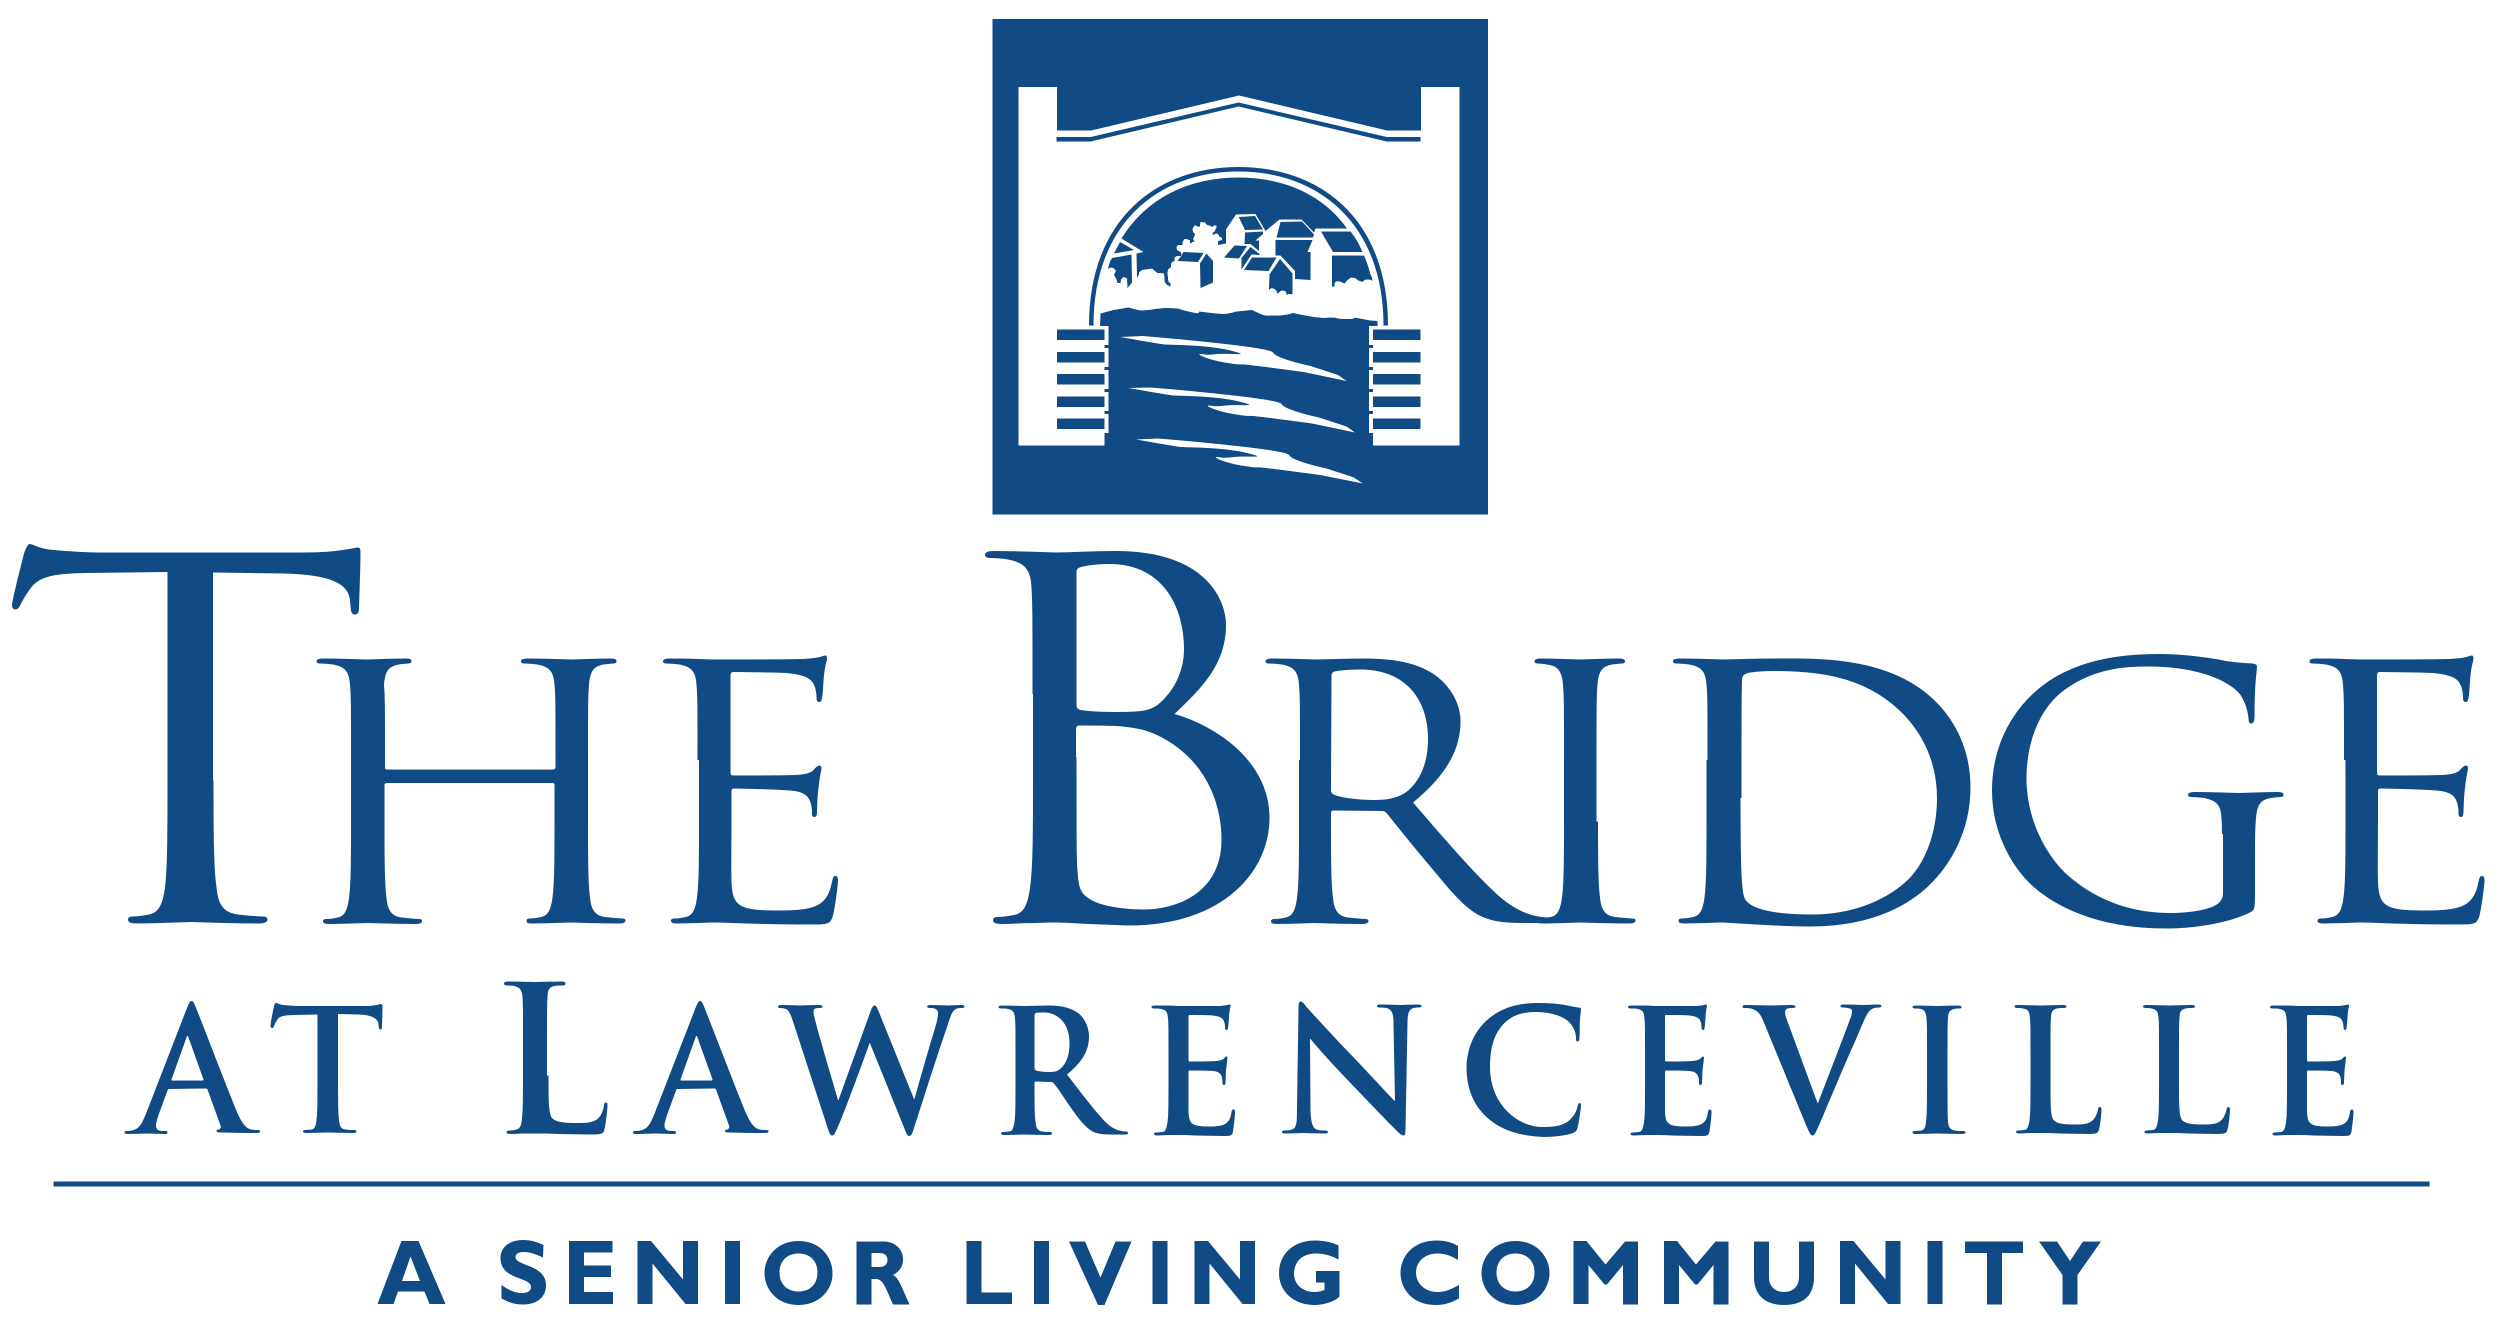 <?xml version="1.0" encoding="utf-8"?>
<!-- Generator: Adobe Illustrator 22.1.0, SVG Export Plug-In . SVG Version: 6.00 Build 0)  -->
<svg version="1.1" id="Layer_1" xmlns="http://www.w3.org/2000/svg" xmlns:xlink="http://www.w3.org/1999/xlink" x="0px" y="0px"
	 viewBox="0 0 500 266" style="enable-background:new 0 0 500 266;" xml:space="preserve">
<style type="text/css">
	.st0{display:none;}
	.st1{display:inline;stroke:#000000;}
	.st2{fill:#104B86;}
	.st3{fill:#00583D;}
</style>
<g id="Layer_1_1_">
</g>
<g id="Layer_4" class="st0">
	<rect class="st1" width="500" height="251"/>
</g>
<path class="st2" d="M33.8,217.8c-0.2,0-0.2,0.1-0.3,0.3l-1.8,4.9c-0.3,0.9-0.5,1.7-0.5,2.1c0,0.6,0.3,1.1,1.3,1.1H33
	c0.4,0,0.5,0.1,0.5,0.3c0,0.3-0.2,0.3-0.6,0.3c-1.1,0-2.5-0.1-3.5-0.1c-0.4,0-2.2,0.1-3.9,0.1c-0.4,0-0.6-0.1-0.6-0.3
	s0.1-0.3,0.4-0.3s0.8,0,1-0.1c1.5-0.2,2.1-1.4,2.8-3.1l8.3-21.4c0.4-1,0.6-1.4,0.9-1.4c0.3,0,0.5,0.3,0.8,1.1
	c0.8,1.9,6.1,15.8,8.2,20.9c1.3,3.1,2.2,3.5,2.9,3.7c0.5,0.1,1,0.1,1.4,0.1c0.3,0,0.4,0,0.4,0.3s-0.3,0.3-1.5,0.3s-3.6,0-6.2-0.1
	c-0.6,0-1,0-1-0.3c0-0.2,0.1-0.3,0.5-0.3c0.2-0.1,0.5-0.4,0.3-0.8l-2.6-7.2c-0.1-0.2-0.2-0.2-0.3-0.2L33.8,217.8L33.8,217.8z
	 M40.5,216.1c0.2,0,0.2-0.1,0.2-0.2l-3-8.4c0-0.1-0.1-0.3-0.2-0.3c-0.1,0-0.2,0.2-0.2,0.3l-3,8.4c0,0.1,0,0.2,0.1,0.2H40.5z"/>
<path class="st2" d="M63.5,202.9l-4.9,0.1c-1.9,0.1-2.7,0.2-3.2,1c-0.3,0.5-0.5,0.9-0.6,1.2s-0.2,0.4-0.4,0.4s-0.3-0.2-0.3-0.5
	c0-0.5,0.6-3.6,0.7-3.9c0.1-0.4,0.2-0.6,0.4-0.6c0.3,0,0.6,0.3,1.4,0.4c1,0.1,2.2,0.2,3.3,0.2H73c1.1,0,1.8-0.1,2.3-0.2
	c0.5-0.1,0.8-0.2,0.9-0.2c0.2,0,0.3,0.2,0.3,0.7c0,0.7-0.1,3.1-0.1,3.9c0,0.3-0.1,0.5-0.3,0.5c-0.3,0-0.3-0.2-0.4-0.7v-0.4
	c-0.1-0.9-1-1.8-3.9-1.9l-4.2-0.1v14c0,3.1,0,5.8,0.2,7.3c0.1,1,0.3,1.7,1.3,1.8c0.5,0.1,1.2,0.1,1.7,0.1c0.4,0,0.5,0.1,0.5,0.3
	s-0.3,0.3-0.6,0.3c-2.2,0-4.3-0.1-5.2-0.1c-0.8,0-2.8,0.1-4.2,0.1c-0.4,0-0.7-0.1-0.7-0.3s0.1-0.3,0.5-0.3c0.5,0,0.9-0.1,1.2-0.1
	c0.7-0.1,0.9-0.9,1-1.9c0.2-1.4,0.2-4.1,0.2-7.3C63.5,216.7,63.5,202.9,63.5,202.9z"/>
<path class="st2" d="M109.7,215.1c0,5.1,0,7.9,0.8,8.6c0.7,0.6,1.7,0.9,4.7,0.9c2.1,0,3.6,0,4.6-1.1c0.5-0.5,0.9-1.6,1-2.4
	c0-0.4,0.1-0.6,0.4-0.6s0.3,0.2,0.3,0.7c0,0.4-0.3,3.5-0.6,4.6c-0.2,0.9-0.4,1.1-2.5,1.1c-2.8,0-4.8-0.1-6.6-0.1
	c-1.8-0.1-3.2-0.1-4.8-0.1c-0.4,0-1.3,0-2.2,0c-0.9,0-1.9,0.1-2.7,0.1c-0.5,0-0.8-0.1-0.8-0.4c0-0.2,0.2-0.3,0.6-0.3
	c0.6,0,1.1-0.1,1.4-0.2c0.8-0.2,1-1,1.1-2.2c0.2-1.7,0.2-4.9,0.2-8.6V208c0-6.1,0-7.2-0.1-8.5c-0.1-1.4-0.4-2-1.7-2.3
	c-0.3-0.1-0.8-0.1-1.3-0.1c-0.4,0-0.7-0.1-0.7-0.4c0-0.3,0.3-0.4,0.9-0.4c1.8,0,4.3,0.1,5.3,0.1c0.9,0,3.8-0.1,5.3-0.1
	c0.5,0,0.8,0.1,0.8,0.4c0,0.3-0.2,0.4-0.7,0.4c-0.4,0-1.1,0-1.5,0.1c-1.1,0.2-1.4,0.9-1.4,2.3c-0.1,1.3-0.1,2.4-0.1,8.5v7.1H109.7z"
	/>
<path class="st2" d="M135.5,217.8c-0.2,0-0.2,0.1-0.3,0.3l-1.8,4.9c-0.3,0.9-0.5,1.7-0.5,2.1c0,0.6,0.3,1.1,1.3,1.1h0.5
	c0.4,0,0.5,0.1,0.5,0.3c0,0.3-0.2,0.3-0.6,0.3c-1.1,0-2.5-0.1-3.5-0.1c-0.4,0-2.2,0.1-3.9,0.1c-0.4,0-0.6-0.1-0.6-0.3
	s0.1-0.3,0.4-0.3s0.8,0,1-0.1c1.5-0.2,2.1-1.4,2.8-3.1l8.3-21.4c0.4-1,0.6-1.4,0.9-1.4c0.3,0,0.5,0.3,0.8,1.1
	c0.8,1.9,6.1,15.8,8.2,20.9c1.3,3.1,2.2,3.5,2.9,3.7c0.5,0.1,1,0.1,1.4,0.1c0.3,0,0.4,0,0.4,0.3s-0.3,0.3-1.5,0.3s-3.6,0-6.2-0.1
	c-0.6,0-1,0-1-0.3c0-0.2,0.1-0.3,0.5-0.3c0.2-0.1,0.5-0.4,0.3-0.8l-2.6-7.2c-0.1-0.2-0.2-0.2-0.3-0.2L135.5,217.8L135.5,217.8z
	 M142.3,216.1c0.2,0,0.2-0.1,0.2-0.2l-3-8.4c0-0.1-0.1-0.3-0.2-0.3c-0.1,0-0.2,0.2-0.2,0.3l-3,8.4c0,0.1,0,0.2,0.1,0.2H142.3z"/>
<path class="st2" d="M158.6,204.3c-0.4-1.3-0.8-2.1-1.2-2.4c-0.4-0.2-1-0.3-1.3-0.3s-0.5,0-0.5-0.3c0-0.2,0.3-0.3,0.7-0.3
	c1.7,0,3.5,0.1,3.8,0.1s1.7-0.1,3.7-0.1c0.5,0,0.7,0.1,0.7,0.3c0,0.3-0.3,0.3-0.6,0.3s-0.6,0-0.8,0.1c-0.3,0.1-0.4,0.4-0.4,0.7
	c0,0.4,0.3,1.6,0.7,3.1c0.6,2.2,3.6,12.6,4.2,14.5h0.1l6.4-17.7c0.3-1,0.6-1.2,0.8-1.2c0.4,0,0.5,0.5,1,1.6l6.9,17.1h0.1
	c0.6-2.3,3.2-11.3,4.4-15.2c0.2-0.8,0.3-1.5,0.3-2s-0.3-1-1.6-1c-0.3,0-0.6-0.1-0.6-0.3s0.3-0.3,0.8-0.3c1.7,0,3.1,0.1,3.4,0.1
	c0.2,0,1.6-0.1,2.7-0.1c0.4,0,0.6,0.1,0.6,0.3s-0.2,0.3-0.5,0.3s-0.8,0-1.2,0.2c-0.8,0.3-1.2,1.7-1.8,3.6c-1.5,4.3-5,15.1-6.6,20.2
	c-0.4,1.2-0.5,1.6-1,1.6c-0.3,0-0.5-0.4-1-1.7l-6.9-17.1h0.1c-0.6,1.7-5,13.8-6.4,16.9c-0.6,1.4-0.8,1.8-1.2,1.8
	c-0.3,0-0.5-0.4-0.8-1.3L158.6,204.3z"/>
<path class="st2" d="M203.1,210.9c0-5.2,0-6.1-0.1-7.2c-0.1-1.2-0.3-1.7-1.4-1.9c-0.3-0.1-0.8-0.1-1.3-0.1c-0.4,0-0.6-0.1-0.6-0.3
	s0.2-0.3,0.7-0.3c1.7,0,3.8,0.1,4.5,0.1c1.1,0,3.6-0.1,4.6-0.1c2.1,0,4.3,0.2,6.1,1.5c0.9,0.6,2.2,2.4,2.2,4.7c0,2.5-1,4.8-4.4,7.6
	c2.9,3.8,5.2,6.8,7.2,9c1.8,2,3.2,2.2,3.7,2.3c0.4,0.1,0.7,0.1,0.9,0.1c0.3,0,0.4,0.1,0.4,0.3c0,0.3-0.2,0.3-0.6,0.3h-3
	c-1.8,0-2.7-0.2-3.5-0.6c-1.4-0.8-2.7-2.4-4.5-5c-1.3-1.9-2.8-4.2-3.3-4.7c-0.2-0.2-0.4-0.2-0.6-0.2l-2.9-0.1
	c-0.2,0-0.3,0.1-0.3,0.3v0.5c0,3.2,0,5.9,0.2,7.3c0.1,1,0.3,1.7,1.3,1.9c0.5,0.1,1.2,0.1,1.6,0.1c0.3,0,0.4,0.1,0.4,0.3
	s-0.2,0.3-0.7,0.3c-1.9,0-4.4-0.1-4.8-0.1c-0.6,0-2.7,0.1-4,0.1c-0.4,0-0.7-0.1-0.7-0.3s0.1-0.3,0.5-0.3c0.5,0,0.9-0.1,1.2-0.1
	c0.7-0.1,0.8-0.9,1-1.9c0.2-1.4,0.2-4.1,0.2-7.3L203.1,210.9L203.1,210.9z M206.9,213.5c0,0.4,0.1,0.5,0.3,0.6
	c0.7,0.2,1.7,0.3,2.5,0.3c1.3,0,1.7-0.1,2.3-0.6c1-0.8,1.9-2.3,1.9-5.1c0-4.8-3.1-6.2-5-6.2c-0.8,0-1.4,0-1.7,0.1
	c-0.2,0.1-0.3,0.2-0.3,0.5V213.5z"/>
<path class="st2" d="M233.7,210.9c0-5.2,0-6.1-0.1-7.2c-0.1-1.2-0.3-1.7-1.4-1.9c-0.3-0.1-0.8-0.1-1.3-0.1c-0.4,0-0.6-0.1-0.6-0.3
	s0.2-0.3,0.7-0.3c0.9,0,1.8,0,2.7,0s1.6,0.1,2.1,0.1c1.1,0,7.6,0,8.2,0c0.6-0.1,1.2-0.1,1.4-0.2c0.2,0,0.4-0.1,0.5-0.1
	c0.2,0,0.2,0.1,0.2,0.3s-0.2,0.6-0.3,2.2c0,0.3-0.1,1.8-0.2,2.2c0,0.2-0.1,0.4-0.3,0.4s-0.3-0.2-0.3-0.5c0-0.2,0-0.8-0.2-1.2
	c-0.2-0.6-0.6-1-2.2-1.2c-0.6-0.1-4-0.1-4.7-0.1c-0.2,0-0.2,0.1-0.2,0.3v8.6c0,0.2,0,0.4,0.2,0.4c0.7,0,4.5,0,5.3-0.1
	s1.3-0.2,1.6-0.5c0.2-0.3,0.4-0.4,0.5-0.4s0.2,0.1,0.2,0.3s-0.1,0.7-0.3,2.5c0,0.7-0.1,2-0.1,2.3s0,0.6-0.3,0.6
	c-0.2,0-0.3-0.1-0.3-0.3c0-0.3,0-0.8-0.1-1.2c-0.2-0.7-0.6-1.2-1.8-1.3c-0.6-0.1-3.9-0.1-4.7-0.1c-0.2,0-0.2,0.1-0.2,0.3v2.7
	c0,1.2,0,4.3,0,5.3c0.1,2.3,0.6,2.9,4,2.9c0.9,0,2.2,0,3.1-0.4c0.9-0.4,1.3-1.1,1.5-2.5c0.1-0.4,0.1-0.5,0.4-0.5
	c0.3,0,0.3,0.3,0.3,0.6c0,0.8-0.3,3.1-0.4,3.8c-0.2,0.9-0.5,0.9-1.8,0.9c-2.5,0-4.3-0.1-5.7-0.1c-1.4-0.1-2.4-0.1-3.4-0.1
	c-0.4,0-1.1,0-1.9,0c-0.8,0-1.6,0.1-2.3,0.1c-0.4,0-0.7-0.1-0.7-0.3s0.1-0.3,0.5-0.3c0.5,0,0.9-0.1,1.2-0.1c0.7-0.1,0.8-0.9,1-1.9
	c0.2-1.4,0.2-4.1,0.2-7.3L233.7,210.9L233.7,210.9z"/>
<path class="st2" d="M262.1,222.1c0.1,2.7,0.5,3.5,1.2,3.8c0.6,0.2,1.2,0.2,1.7,0.2c0.4,0,0.6,0.1,0.6,0.3c0,0.3-0.3,0.3-0.8,0.3
	c-2.1,0-3.5-0.1-4.1-0.1c-0.3,0-1.8,0.1-3.6,0.1c-0.4,0-0.7,0-0.7-0.3c0-0.2,0.2-0.3,0.5-0.3c0.4,0,1,0,1.5-0.2c0.9-0.3,1-1.3,1-4.2
	l0.3-20.2c0-0.7,0.1-1.2,0.4-1.2c0.4,0,0.7,0.4,1.2,1.1c0.4,0.4,5.4,6,10.2,10.9c2.2,2.3,6.7,7.2,7.3,7.8h0.2l-0.3-15.3
	c0-2.1-0.3-2.7-1.1-3.1c-0.5-0.2-1.3-0.2-1.7-0.2c-0.4,0-0.5-0.1-0.5-0.3c0-0.3,0.4-0.3,0.9-0.3c1.7,0,3.3,0.1,4,0.1
	c0.4,0,1.6-0.1,3.2-0.1c0.4,0,0.8,0,0.8,0.3c0,0.2-0.2,0.3-0.6,0.3c-0.3,0-0.6,0-1,0.1c-0.9,0.3-1.2,1-1.2,2.9l-0.4,21.5
	c0,0.7-0.1,1.1-0.4,1.1c-0.4,0-0.8-0.4-1.1-0.7c-2.1-2-6.3-6.5-9.7-10c-3.6-3.7-7.3-7.9-7.8-8.6H262L262.1,222.1z"/>
<path class="st2" d="M297.4,223.5c-3.2-2.9-4.1-6.7-4.1-10c0-2.3,0.7-6.3,3.9-9.3c2.4-2.2,5.5-3.6,10.4-3.6c2,0,3.3,0.1,4.8,0.3
	c1.3,0.2,2.3,0.5,3.3,0.6c0.4,0,0.5,0.2,0.5,0.4c0,0.3-0.1,0.7-0.2,1.9c-0.1,1.1,0,3-0.1,3.7c0,0.5-0.1,0.8-0.4,0.8
	s-0.3-0.3-0.3-0.7c0-1.1-0.5-2.2-1.3-3.1c-1.1-1.2-3.7-2.1-6.7-2.1c-2.9,0-4.7,0.7-6.2,2.1c-2.4,2.3-3,5.5-3,8.8
	c0,8.1,6,12.1,10.4,12.1c2.9,0,4.7-0.3,6-1.9c0.6-0.6,1-1.6,1.1-2.2c0.1-0.5,0.2-0.7,0.4-0.7c0.2,0,0.3,0.2,0.3,0.5
	c0,0.4-0.4,3.4-0.7,4.5c-0.2,0.6-0.3,0.7-0.9,1c-1.3,0.5-3.8,0.8-5.9,0.8C304.2,227.2,300.4,226.2,297.4,223.5z"/>
<path class="st2" d="M329,210.9c0-5.2,0-6.1-0.1-7.2c-0.1-1.2-0.3-1.7-1.4-1.9c-0.3-0.1-0.8-0.1-1.3-0.1c-0.4,0-0.6-0.1-0.6-0.3
	s0.2-0.3,0.7-0.3c0.9,0,1.8,0,2.7,0c0.9,0,1.6,0.1,2.1,0.1c1.1,0,7.6,0,8.2,0c0.6-0.1,1.2-0.1,1.4-0.2c0.2,0,0.4-0.1,0.5-0.1
	c0.2,0,0.2,0.1,0.2,0.3s-0.2,0.6-0.3,2.2c0,0.3-0.1,1.8-0.2,2.2c0,0.2-0.1,0.4-0.3,0.4c-0.2,0-0.3-0.2-0.3-0.5c0-0.2,0-0.8-0.2-1.2
	c-0.2-0.6-0.6-1-2.2-1.2c-0.6-0.1-4-0.1-4.7-0.1c-0.2,0-0.2,0.1-0.2,0.3v8.6c0,0.2,0,0.4,0.2,0.4c0.7,0,4.5,0,5.3-0.1
	s1.3-0.2,1.6-0.5c0.2-0.3,0.4-0.4,0.5-0.4s0.2,0.1,0.2,0.3s-0.1,0.7-0.3,2.5c0,0.7-0.1,2-0.1,2.3s0,0.6-0.3,0.6
	c-0.2,0-0.3-0.1-0.3-0.3c0-0.3,0-0.8-0.1-1.2c-0.2-0.7-0.6-1.2-1.8-1.3c-0.6-0.1-3.9-0.1-4.7-0.1c-0.2,0-0.2,0.1-0.2,0.3v2.7
	c0,1.2,0,4.3,0,5.3c0.1,2.3,0.6,2.9,4,2.9c0.9,0,2.2,0,3.1-0.4s1.3-1.1,1.5-2.5c0.1-0.4,0.1-0.5,0.4-0.5s0.3,0.3,0.3,0.6
	c0,0.8-0.3,3.1-0.4,3.8c-0.2,0.9-0.5,0.9-1.8,0.9c-2.5,0-4.3-0.1-5.7-0.1C333,227,332,227,331,227c-0.4,0-1.1,0-1.9,0
	s-1.6,0.1-2.3,0.1c-0.4,0-0.7-0.1-0.7-0.3s0.1-0.3,0.5-0.3c0.5,0,0.9-0.1,1.2-0.1c0.7-0.1,0.8-0.9,1-1.9c0.2-1.4,0.2-4.1,0.2-7.3
	L329,210.9L329,210.9z"/>
<path class="st2" d="M352.7,204.3c-0.8-1.9-1.3-2.2-2.5-2.6c-0.5-0.1-1-0.1-1.3-0.1s-0.4-0.1-0.4-0.3c0-0.3,0.4-0.3,0.9-0.3
	c1.7,0,3.6,0.1,4.8,0.1c0.8,0,2.4-0.1,4.1-0.1c0.4,0,0.8,0.1,0.8,0.3s-0.2,0.3-0.5,0.3c-0.5,0-1,0-1.3,0.2c-0.2,0.2-0.3,0.4-0.3,0.7
	c0,0.4,0.3,1.4,0.8,2.6l5.7,15.5h0.1c1.4-3.7,5.7-14.7,6.5-17c0.2-0.4,0.3-1,0.3-1.3s-0.1-0.5-0.4-0.6c-0.4-0.1-0.9-0.2-1.3-0.2
	c-0.3,0-0.6,0-0.6-0.3s0.3-0.3,0.9-0.3c1.6,0,3,0.1,3.5,0.1c0.6,0,2.1-0.1,3.1-0.1c0.4,0,0.7,0.1,0.7,0.3s-0.2,0.3-0.5,0.3
	s-1,0-1.6,0.4c-0.4,0.3-0.9,0.9-1.8,3.1c-1.3,3.2-2.2,5-4,9.2c-2.1,5-3.7,8.7-4.4,10.4c-0.9,2-1.1,2.5-1.5,2.5s-0.6-0.5-1.3-2.1
	L352.7,204.3z"/>
<path class="st2" d="M385.4,210.9c0-5.2,0-6.1-0.1-7.2c-0.1-1.2-0.4-1.7-1.1-1.9c-0.4-0.1-0.8-0.1-1.2-0.1c-0.3,0-0.5-0.1-0.5-0.3
	s0.3-0.3,0.8-0.3c1.3,0,3.3,0.1,4.3,0.1c0.8,0,2.8-0.1,4-0.1c0.4,0,0.7,0.1,0.7,0.3c0,0.3-0.2,0.3-0.5,0.3s-0.6,0-1,0.1
	c-0.9,0.2-1.2,0.7-1.2,1.9c-0.1,1.1-0.1,2-0.1,7.2v6c0,3.3,0,6,0.1,7.5c0.1,0.9,0.3,1.5,1.3,1.7c0.5,0.1,1.2,0.1,1.7,0.1
	c0.4,0,0.5,0.1,0.5,0.3s-0.3,0.3-0.6,0.3c-2.2,0-4.3-0.1-5.1-0.1c-0.8,0-2.8,0.1-4.2,0.1c-0.4,0-0.7-0.1-0.7-0.3s0.1-0.3,0.5-0.3
	c0.5,0,0.9-0.1,1.2-0.1c0.7-0.1,0.9-0.7,1-1.7c0.2-1.4,0.2-4.1,0.2-7.4L385.4,210.9L385.4,210.9z"/>
<path class="st2" d="M410.1,216.8c0,4.4,0,6.7,0.7,7.3c0.6,0.5,1.4,0.8,4,0.8c1.7,0,3,0,3.9-1c0.4-0.4,0.8-1.4,0.9-2
	c0-0.3,0.1-0.5,0.4-0.5c0.2,0,0.3,0.2,0.3,0.6c0,0.4-0.2,2.9-0.5,3.9c-0.2,0.7-0.4,0.9-2.1,0.9c-2.4,0-4.1-0.1-5.6-0.1
	c-1.5-0.1-2.7-0.1-4-0.1c-0.4,0-1.1,0-1.9,0s-1.6,0.1-2.3,0.1c-0.4,0-0.7-0.1-0.7-0.3s0.1-0.3,0.5-0.3c0.5,0,0.9-0.1,1.2-0.1
	c0.7-0.1,0.8-0.9,1-1.9c0.2-1.4,0.2-4.1,0.2-7.3v-6c0-5.2,0-6.1-0.1-7.2c-0.1-1.2-0.3-1.7-1.4-1.9c-0.3-0.1-0.7-0.1-1.1-0.1
	s-0.6-0.1-0.6-0.3s0.2-0.3,0.7-0.3c1.5,0,3.6,0.1,4.5,0.1c0.8,0,3.2-0.1,4.5-0.1c0.5,0,0.7,0.1,0.7,0.3s-0.2,0.3-0.6,0.3
	s-0.9,0-1.3,0.1c-0.9,0.2-1.2,0.7-1.2,1.9c-0.1,1.1-0.1,2-0.1,7.2V216.8z"/>
<path class="st2" d="M435.8,216.8c0,4.4,0,6.7,0.7,7.3c0.6,0.5,1.4,0.8,4,0.8c1.7,0,3,0,3.9-1c0.4-0.4,0.8-1.4,0.9-2
	c0-0.3,0.1-0.5,0.4-0.5c0.2,0,0.3,0.2,0.3,0.6c0,0.4-0.2,2.9-0.5,3.9c-0.2,0.7-0.4,0.9-2.1,0.9c-2.4,0-4.1-0.1-5.6-0.1
	c-1.5-0.1-2.7-0.1-4-0.1c-0.4,0-1.1,0-1.9,0s-1.6,0.1-2.3,0.1c-0.4,0-0.7-0.1-0.7-0.3s0.1-0.3,0.5-0.3c0.5,0,0.9-0.1,1.2-0.1
	c0.7-0.1,0.8-0.9,1-1.9c0.2-1.4,0.2-4.1,0.2-7.3v-6c0-5.2,0-6.1-0.1-7.2c-0.1-1.2-0.3-1.7-1.4-1.9c-0.3-0.1-0.7-0.1-1.1-0.1
	s-0.6-0.1-0.6-0.3s0.2-0.3,0.7-0.3c1.5,0,3.6,0.1,4.5,0.1c0.8,0,3.2-0.1,4.5-0.1c0.5,0,0.7,0.1,0.7,0.3s-0.2,0.3-0.6,0.3
	s-0.9,0-1.3,0.1c-0.9,0.2-1.2,0.7-1.2,1.9c-0.1,1.1-0.1,2-0.1,7.2V216.8z"/>
<path class="st2" d="M457.4,210.9c0-5.2,0-6.1-0.1-7.2c-0.1-1.2-0.3-1.7-1.4-1.9c-0.3-0.1-0.8-0.1-1.3-0.1c-0.4,0-0.6-0.1-0.6-0.3
	s0.2-0.3,0.7-0.3c0.9,0,1.8,0,2.7,0c0.9,0,1.6,0.1,2.1,0.1c1.1,0,7.6,0,8.2,0c0.6-0.1,1.2-0.1,1.4-0.2c0.2,0,0.4-0.1,0.5-0.1
	c0.2,0,0.2,0.1,0.2,0.3s-0.2,0.6-0.3,2.2c0,0.3-0.1,1.8-0.2,2.2c0,0.2-0.1,0.4-0.3,0.4c-0.2,0-0.3-0.2-0.3-0.5c0-0.2,0-0.8-0.2-1.2
	c-0.2-0.6-0.6-1-2.2-1.2c-0.6-0.1-4-0.1-4.7-0.1c-0.2,0-0.2,0.1-0.2,0.3v8.6c0,0.2,0,0.4,0.2,0.4c0.7,0,4.5,0,5.3-0.1
	s1.3-0.2,1.6-0.5c0.2-0.3,0.4-0.4,0.5-0.4s0.2,0.1,0.2,0.3s-0.1,0.7-0.3,2.5c0,0.7-0.1,2-0.1,2.3s0,0.6-0.3,0.6
	c-0.2,0-0.3-0.1-0.3-0.3c0-0.3,0-0.8-0.1-1.2c-0.2-0.7-0.6-1.2-1.8-1.3c-0.6-0.1-3.9-0.1-4.7-0.1c-0.2,0-0.2,0.1-0.2,0.3v2.7
	c0,1.2,0,4.3,0,5.3c0.1,2.3,0.6,2.9,4,2.9c0.9,0,2.2,0,3.1-0.4s1.3-1.1,1.5-2.5c0.1-0.4,0.1-0.5,0.4-0.5s0.3,0.3,0.3,0.6
	c0,0.8-0.3,3.1-0.4,3.8c-0.2,0.9-0.5,0.9-1.8,0.9c-2.5,0-4.3-0.1-5.7-0.1c-1.4-0.1-2.4-0.1-3.4-0.1c-0.4,0-1.1,0-1.9,0
	s-1.6,0.1-2.3,0.1c-0.4,0-0.7-0.1-0.7-0.3s0.1-0.3,0.5-0.3c0.5,0,0.9-0.1,1.2-0.1c0.7-0.1,0.8-0.9,1-1.9c0.2-1.4,0.2-4.1,0.2-7.3
	L457.4,210.9L457.4,210.9z"/>
<path class="st2" d="M42.7,156.1c0,9.5,0,17.3,0.6,21.4c0.3,2.9,1,5,4.3,5.4c1.5,0.2,4,0.4,5,0.4c0.7,0,0.9,0.3,0.9,0.6
	c0,0.5-0.6,0.8-1.8,0.8c-6.1,0-13-0.3-13.5-0.3c-0.6,0-7.5,0.3-10.8,0.3c-1.2,0-1.8-0.2-1.8-0.8c0-0.3,0.2-0.6,0.9-0.6
	c1,0,2.3-0.2,3.3-0.4c2.2-0.4,2.8-2.6,3.2-5.4c0.5-4.1,0.5-11.9,0.5-21.4v-41.7l-16.3,0.2c-6.8,0.1-9.5,0.8-11.2,3.2
	c-1.2,1.7-1.5,2.4-1.9,3.1c-0.3,0.8-0.7,1-1.1,1c-0.3,0-0.6-0.3-0.6-0.9c0-1,2.2-9.5,2.4-10.3c0.2-0.6,0.7-1.9,1.1-1.9
	c0.8,0,1.9,1,4.8,1.2c3.2,0.3,7.4,0.5,8.7,0.5h41.3c3.5,0,6.1-0.2,7.8-0.5c1.7-0.2,2.6-0.5,3.1-0.5s0.5,0.6,0.5,1.2
	c0,3-0.3,9.8-0.3,10.9c0,0.9-0.3,1.3-0.8,1.3c-0.6,0-0.8-0.3-0.9-1.7l-0.1-1.1c-0.3-3-3-5.2-13.5-5.4l-13.9-0.2v41.6H42.7z"/>
<path class="st2" d="M117.6,164.3c0,6.7,0,12.3,0.4,15.2c0.2,2,0.7,3.6,3,3.9c1.1,0.1,2.8,0.3,3.5,0.3c0.5,0,0.6,0.2,0.6,0.4
	c0,0.4-0.4,0.6-1.3,0.6c-4.3,0-9.2-0.2-9.6-0.2s-5.3,0.2-7.7,0.2c-0.9,0-1.2-0.1-1.2-0.6c0-0.2,0.2-0.4,0.6-0.4
	c0.7,0,1.6-0.1,2.3-0.3c1.6-0.3,2-1.8,2.3-3.9c0.4-2.9,0.4-8.5,0.4-15.2V157c0-0.3-0.2-0.4-0.5-0.4h-33c-0.2,0-0.5,0.1-0.5,0.4v7.4
	c0,6.7,0,12.3,0.4,15.2c0.2,2,0.7,3.6,3,3.9c1.1,0.1,2.8,0.3,3.5,0.3c0.5,0,0.6,0.2,0.6,0.4c0,0.4-0.4,0.6-1.2,0.6
	c-4.3,0-9.2-0.2-9.6-0.2s-5.3,0.2-7.7,0.2c-0.9,0-1.3-0.1-1.3-0.6c0-0.2,0.2-0.4,0.6-0.4c0.7,0,1.6-0.1,2.3-0.3
	c1.6-0.3,2-1.8,2.3-3.9c0.4-2.9,0.4-8.5,0.4-15.2V152c0-10.9,0-12.9-0.2-15.1c-0.2-2.4-0.8-3.5-3.4-4c-0.6-0.1-2-0.2-2.7-0.2
	c-0.3,0-0.6-0.1-0.6-0.4c0-0.4,0.4-0.6,1.3-0.6c3.5,0,8.4,0.2,8.8,0.2s5.3-0.2,7.7-0.2c0.9,0,1.2,0.1,1.2,0.6c0,0.3-0.3,0.4-0.6,0.4
	c-0.5,0-1,0.1-2,0.2c-2.1,0.4-2.7,1.5-2.9,4c0.2,2.2,0.2,4.2,0.2,15.1v1.5c0,0.3,0.2,0.4,0.5,0.4h33.1c0.2,0,0.5-0.1,0.5-0.4V152
	c0-10.9,0-12.9-0.2-15.1c-0.2-2.4-0.8-3.5-3.4-4c-0.6-0.1-2-0.2-2.7-0.2c-0.3,0-0.6-0.1-0.6-0.4c0-0.4,0.4-0.6,1.3-0.6
	c3.5,0,8.4,0.2,8.8,0.2s5.3-0.2,7.7-0.2c0.9,0,1.3,0.1,1.3,0.6c0,0.3-0.3,0.4-0.6,0.4c-0.5,0-1,0.1-2,0.2c-2.1,0.4-2.7,1.5-2.9,4
	c-0.2,2.2-0.2,4.2-0.2,15.1L117.6,164.3L117.6,164.3z"/>
<path class="st2" d="M139.5,152c0-10.9,0-12.9-0.2-15.1c-0.2-2.4-0.8-3.5-3.4-4c-0.6-0.1-2-0.2-2.7-0.2c-0.3,0-0.6-0.1-0.6-0.4
	c0-0.4,0.4-0.6,1.3-0.6c1.8,0,3.9,0,5.6,0.1l3.2,0.1c0.5,0,16.1,0,17.9-0.1c1.5-0.1,2.7-0.2,3.4-0.4c0.4-0.1,0.7-0.3,1.1-0.3
	c0.2,0,0.3,0.3,0.3,0.6c0,0.5-0.4,1.3-0.6,3.3c-0.1,0.7-0.2,3.8-0.4,4.6c-0.1,0.4-0.2,0.8-0.5,0.8c-0.5,0-0.6-0.3-0.6-0.9
	c0-0.5-0.1-1.7-0.5-2.5c-0.5-1.1-1.3-2-5.5-2.4c-1.3-0.1-9.8-0.2-10.7-0.2c-0.3,0-0.5,0.2-0.5,0.7v19.3c0,0.5,0.1,0.7,0.5,0.7
	c1,0,10.6,0,12.4-0.1c1.9-0.1,3-0.3,3.7-1c0.5-0.6,0.9-0.9,1.2-0.9c0.2,0,0.4,0.1,0.4,0.6c0,0.4-0.4,1.6-0.6,3.9
	c-0.2,1.4-0.3,4-0.3,4.5c0,0.6,0,1.3-0.5,1.3c-0.4,0-0.5-0.3-0.5-0.6c0-0.7,0-1.4-0.3-2.3c-0.3-1-1-2.2-4.1-2.4
	c-2.1-0.2-9.8-0.4-11.2-0.4c-0.4,0-0.5,0.2-0.5,0.5v6.2c0,2.4-0.1,10.5,0,12c0.2,4.8,1.4,5.7,9.1,5.7c2,0,5.5,0,7.5-0.8s3-2.2,3.5-5
	c0.2-0.8,0.3-1.1,0.7-1.1c0.5,0,0.5,0.6,0.5,1.1c0,0.6-0.6,5.3-1,6.8c-0.5,1.8-1.2,1.8-4.2,1.8c-5.9,0-10.2-0.1-13.2-0.2
	c-3-0.1-4.9-0.2-6.1-0.2c-0.2,0-1.5,0-3.1,0.1c-1.6,0-3.4,0.1-4.5,0.1c-0.9,0-1.3-0.1-1.3-0.6c0-0.2,0.2-0.4,0.6-0.4
	c0.7,0,1.6-0.1,2.3-0.3c1.6-0.3,2-1.8,2.3-3.9c0.4-2.9,0.4-8.5,0.4-15.2V152H139.5z"/>
<path class="st2" d="M206.5,138.8c0-15.4,0-18.2-0.2-21.3c-0.2-3.4-1.1-4.9-4.7-5.6c-0.9-0.2-2.8-0.3-3.7-0.3
	c-0.4,0-0.9-0.2-0.9-0.6c0-0.6,0.6-0.8,1.8-0.8c5,0,11.9,0.3,12.4,0.3c2.6,0,6.9-0.3,12-0.3c18.1,0,22,9.9,22,14.8
	c0,8.1-5.2,12.9-10.3,17.8c8.1,2.3,19,9.3,19,20.8c0,10.6-9.2,21.5-28.1,21.5c-1.2,0-4.7-0.2-7.9-0.3c-3.2-0.2-6.3-0.3-6.7-0.3
	c-0.2,0-2.1,0-4.4,0.1c-2.2,0-4.7,0.2-6.4,0.2c-1.2,0-1.8-0.2-1.8-0.8c0-0.3,0.2-0.6,0.9-0.6c1,0,2.3-0.2,3.3-0.4
	c2.2-0.4,2.8-2.6,3.2-5.4c0.6-4.1,0.6-11.9,0.6-21.4v-17.4H206.5z M215.3,140.9c0,0.7,0.2,0.9,0.8,1.1c0.7,0.1,2.6,0.4,6.7,0.4
	c6.2,0,7.7-0.2,10-2.6c2.3-2.4,4-5.9,4-10c0-8.2-4.1-17-14.9-17c-1.2,0-3.5,0.1-5.3,0.5c-1,0.2-1.3,0.5-1.3,1.1V140.9z M215.3,151.4
	c0,7.6,0,19.8,0.1,21.3c0.3,4.8,0.3,6.2,3.7,7.7c3,1.3,7.7,1.5,9.7,1.5c5.9,0,15.5-2.9,15.5-14c0-5.9-2.2-14.5-10.7-19.7
	c-3.7-2.3-6.5-2.6-9.1-2.9c-1.4-0.2-6.9-0.2-8.6-0.2c-0.4,0-0.7,0.2-0.7,0.7v5.6H215.3z"/>
<path class="st2" d="M260,152c0-10.9,0-12.9-0.2-15.1c-0.2-2.4-0.8-3.5-3.4-4c-0.6-0.1-2-0.2-2.7-0.2c-0.3,0-0.6-0.1-0.6-0.4
	c0-0.4,0.4-0.6,1.3-0.6c3.5,0,8.4,0.2,8.8,0.2c0.9,0,6.8-0.2,9.2-0.2c4.9,0,10.2,0.4,14.3,3.1c2,1.3,5.4,4.7,5.4,9.5
	c0,5.2-2.4,10.4-9.5,16.2c6.4,7.4,11.7,13.6,16.3,17.9c4.2,4,7.6,4.8,9.5,5c1.5,0.2,2.6,0.2,3,0.2s0.7,0.2,0.7,0.4
	c0,0.4-0.5,0.6-1.9,0.6h-5.5c-4.4,0-6.3-0.4-8.4-1.3c-3.4-1.6-6.1-5-10.5-10.3c-3.3-3.9-7-8.5-8.5-10.4c-0.3-0.3-0.5-0.4-1-0.4
	l-9.6-0.1c-0.4,0-0.5,0.2-0.5,0.6v1.7c0,6.7,0,12.3,0.4,15.2c0.2,2,0.7,3.6,3,3.9c1.1,0.1,2.8,0.3,3.5,0.3c0.5,0,0.6,0.2,0.6,0.4
	c0,0.4-0.4,0.6-1.3,0.6c-4.3,0-9.2-0.2-9.6-0.2c-0.1,0-5,0.2-7.3,0.2c-0.9,0-1.3-0.1-1.3-0.6c0-0.2,0.2-0.4,0.6-0.4
	c0.7,0,1.6-0.1,2.3-0.3c1.6-0.3,2-1.8,2.3-3.9c0.4-2.9,0.4-8.5,0.4-15.2V152H260z M266.2,158.1c0,0.4,0.2,0.6,0.5,0.8
	c1.2,0.6,4.8,1.1,8.2,1.1c1.9,0,4.1-0.2,5.9-1.3c2.7-1.7,4.8-5.5,4.8-10.8c0-8.8-5.2-14-13.5-14c-2.3,0-4.5,0.2-5.2,0.4
	c-0.4,0.1-0.6,0.4-0.6,0.8L266.2,158.1L266.2,158.1z"/>
<path class="st2" d="M319.6,164.3c0,6.7,0,12.3,0.4,15.2c0.2,2,0.7,3.6,3,3.9c1.1,0.1,2.8,0.3,3.5,0.3c0.5,0,0.6,0.2,0.6,0.4
	c0,0.4-0.4,0.6-1.3,0.6c-4.3,0-9.2-0.2-9.6-0.2s-5.3,0.2-7.7,0.2c-0.9,0-1.3-0.1-1.3-0.6c0-0.2,0.2-0.4,0.6-0.4
	c0.7,0,1.6-0.1,2.3-0.3c1.6-0.3,2-1.8,2.3-3.9c0.4-2.9,0.4-8.5,0.4-15.2V152c0-10.9,0-12.9-0.2-15.1c-0.2-2.4-0.9-3.6-2.7-3.9
	c-0.9-0.2-1.9-0.3-2.4-0.3c-0.3,0-0.6-0.1-0.6-0.4c0-0.4,0.4-0.6,1.2-0.6c2.6,0,7.5,0.2,7.9,0.2s5.3-0.2,7.7-0.2
	c0.9,0,1.3,0.1,1.3,0.6c0,0.3-0.3,0.4-0.6,0.4c-0.5,0-1,0.1-2,0.2c-2.1,0.4-2.7,1.5-2.9,4c-0.2,2.2-0.2,4.2-0.2,15.1v12.3H319.6z"/>
<path class="st2" d="M341.5,152c0-10.9,0-12.9-0.2-15.1c-0.2-2.4-0.8-3.5-3.4-4c-0.6-0.1-2-0.2-2.7-0.2c-0.3,0-0.6-0.1-0.6-0.4
	c0-0.4,0.4-0.6,1.3-0.6c3.5,0,8.4,0.2,8.8,0.2c0.9,0,5.9-0.2,10.5-0.2c7.7,0,22-0.6,31.3,8c3.9,3.6,7.6,9.5,7.6,17.8
	c0,8.8-4.1,15.6-8.4,19.7c-3.4,3.2-10.4,8.1-23.7,8.1c-3.4,0-7.5-0.2-10.9-0.4s-6.1-0.4-6.5-0.4c-0.2,0-1.5,0-3.1,0.1
	c-1.6,0-3.4,0.1-4.5,0.1c-0.9,0-1.3-0.1-1.3-0.6c0-0.2,0.2-0.4,0.6-0.4c0.7,0,1.6-0.1,2.3-0.3c1.6-0.3,2-1.8,2.3-3.9
	c0.4-2.9,0.4-8.5,0.4-15.2V152H341.5z M348.1,159.6c0,7.4,0.1,13.9,0.2,15.2c0.1,1.8,0.2,4.6,0.9,5.3c1,1.3,4.1,2.8,13.3,2.8
	c7.3,0,14-2.4,18.6-6.5c4.1-3.6,6.3-10.3,6.3-16.7c0-8.9-4.3-14.6-7.5-17.6c-7.3-6.9-16.3-7.9-25.5-7.9c-1.6,0-4.5,0.2-5.1,0.5
	c-0.7,0.3-0.9,0.6-0.9,1.4c-0.1,2.4-0.1,9.5-0.1,14.9v8.6H348.1z"/>
<path class="st2" d="M444.4,166.8c0-5.7-0.4-6.4-3.5-7.2c-0.6-0.1-2-0.2-2.7-0.2c-0.3,0-0.6-0.1-0.6-0.4c0-0.4,0.4-0.6,1.3-0.6
	c3.5,0,8.4,0.2,8.8,0.2s5.3-0.2,7.7-0.2c0.9,0,1.3,0.1,1.3,0.6c0,0.3-0.3,0.4-0.6,0.4c-0.5,0-1,0.1-2,0.2c-2.1,0.4-2.7,1.5-2.9,4
	c-0.2,2.2-0.2,4.3-0.2,7.3v7.8c0,3.2-0.1,3.3-1,3.8c-5,2.4-12,3.2-16.6,3.2c-5.9,0-17-0.7-25.7-7.5c-4.8-3.7-9.3-11.2-9.3-20
	c0-11.2,6.1-19.1,13-23c7-3.9,14.8-4.4,20.8-4.4c4.9,0,10.5,0.9,12,1.2c1.6,0.4,4.4,0.6,6.3,0.7c0.8,0.1,0.9,0.4,0.9,0.6
	c0,1-0.5,2.9-0.5,9.9c0,1.1-0.2,1.5-0.7,1.5c-0.4,0-0.5-0.4-0.5-1.1c-0.1-1-0.5-2.9-1.6-4.6c-2-2.7-8.3-5.7-18.4-5.7
	c-4.9,0-10.8,0.4-16.7,4.6c-4.5,3.2-7.7,9.6-7.7,17.8c0,9.9,5.5,17,8.3,19.4c6.2,5.4,13.3,7.5,20.5,7.5c2.8,0,6.9-0.4,8.9-1.5
	c1-0.5,1.6-1.3,1.6-2.5v-11.8H444.4z"/>
<path class="st2" d="M468.8,152c0-10.9,0-12.9-0.2-15.1c-0.2-2.4-0.8-3.5-3.4-4c-0.6-0.1-2-0.2-2.7-0.2c-0.3,0-0.6-0.1-0.6-0.4
	c0-0.4,0.4-0.6,1.3-0.6c1.8,0,3.9,0,5.6,0.1l3.2,0.1c0.5,0,16.1,0,17.9-0.1c1.5-0.1,2.7-0.2,3.4-0.4c0.4-0.1,0.7-0.3,1.1-0.3
	c0.2,0,0.3,0.3,0.3,0.6c0,0.5-0.4,1.3-0.6,3.3c-0.1,0.7-0.2,3.8-0.4,4.6c-0.1,0.4-0.2,0.8-0.5,0.8c-0.5,0-0.6-0.3-0.6-0.9
	c0-0.5-0.1-1.7-0.5-2.5c-0.5-1.1-1.3-2-5.5-2.4c-1.3-0.1-9.8-0.2-10.7-0.2c-0.3,0-0.5,0.2-0.5,0.7v19.3c0,0.5,0.1,0.7,0.5,0.7
	c1,0,10.6,0,12.4-0.1c1.9-0.1,3-0.3,3.7-1c0.5-0.6,0.9-0.9,1.2-0.9c0.2,0,0.4,0.1,0.4,0.6c0,0.4-0.4,1.6-0.6,3.9
	c-0.2,1.4-0.3,4-0.3,4.5c0,0.6,0,1.3-0.5,1.3c-0.4,0-0.5-0.3-0.5-0.6c0-0.7,0-1.4-0.3-2.3c-0.3-1-1-2.2-4.1-2.4
	c-2.1-0.2-9.8-0.4-11.2-0.4c-0.4,0-0.5,0.2-0.5,0.5v6.2c0,2.4-0.1,10.5,0,12c0.2,4.8,1.4,5.7,9.1,5.7c2,0,5.5,0,7.5-0.8s3-2.2,3.5-5
	c0.2-0.8,0.3-1.1,0.7-1.1c0.5,0,0.5,0.6,0.5,1.1c0,0.6-0.6,5.3-1,6.8c-0.5,1.8-1.2,1.8-4.2,1.8c-5.9,0-10.2-0.1-13.2-0.2
	c-3-0.1-4.9-0.2-6.1-0.2c-0.2,0-1.5,0-3.1,0.1c-1.6,0-3.4,0.1-4.5,0.1c-0.9,0-1.3-0.1-1.3-0.6c0-0.2,0.2-0.4,0.6-0.4
	c0.7,0,1.6-0.1,2.3-0.3c1.6-0.3,2-1.8,2.3-3.9c0.4-2.9,0.4-8.5,0.4-15.2V152H468.8z"/>
<rect x="10.7" y="236.3" class="st2" width="475.2" height="1"/>
<g>
	<path class="st2" d="M89.1,260.8h-3.2l-1-2.5h-5.3l-0.9,2.5h-3.2l4.8-12.6h3.4L89.1,260.8z M82.1,251.3l-1.7,4.9H84L82.1,251.3z"/>
	<path class="st2" d="M108.6,251.5c-1.7-0.8-2.8-1.1-3.8-1.1c-1.1,0-1.7,0.4-1.7,1c0,1.9,6.1,1.4,6.1,5.7c0,2.4-1.9,3.8-4.6,3.8
		c-2.1,0-3.1-0.6-4.3-1.2V257c1.7,1.2,2.8,1.6,4.1,1.6c1.1,0,1.8-0.4,1.8-1.2c0-2.1-6.1-1.3-6.1-5.8c0-2.2,1.8-3.6,4.6-3.6
		c1.3,0,2.5,0.3,4,1L108.6,251.5L108.6,251.5z"/>
	<path class="st2" d="M122.6,260.8h-8.8v-12.6h8.7v2.3h-5.7v2.6h5.4v2.3h-5.4v3h5.8V260.8z"/>
	<path class="st2" d="M139.6,260.8h-2.5l-6.6-8.1v8.1h-3v-12.6h2.7l6.4,7.7v-7.7h3L139.6,260.8L139.6,260.8z"/>
	<path class="st2" d="M148,260.8h-3v-12.6h3V260.8z"/>
	<path class="st2" d="M159.7,261c-4.4,0-6.8-3.2-6.8-6.4c0-3,2.3-6.4,6.8-6.4s6.8,3.4,6.8,6.4C166.6,257.8,164,261,159.7,261z
		 M159.7,250.7c-2.3,0-3.8,1.5-3.8,3.8c0,2.3,1.5,3.8,3.8,3.8s3.8-1.5,3.8-3.8C163.5,252.2,162,250.7,159.7,250.7z"/>
	<path class="st2" d="M176.7,248.3c2.5,0,3.9,1.7,3.9,3.6c0,1.4-0.7,2.4-2,3.1c1.2,0.6,1.6,2.2,3.3,5.9h-3.3
		c-1.3-2.7-1.8-5.1-3.4-5.1h-0.9v5.1h-3v-12.6L176.7,248.3L176.7,248.3z M174.3,253.4h1.6c0.8,0,1.6-0.4,1.6-1.4
		c0-0.9-0.6-1.4-1.7-1.4h-1.5L174.3,253.4L174.3,253.4z"/>
	<path class="st2" d="M202.4,260.8h-9.1v-12.6h3v10.3h6.1V260.8z"/>
	<path class="st2" d="M209.8,260.8h-3v-12.6h3V260.8z"/>
	<path class="st2" d="M220.9,261h-1.3l-5.8-12.7h3.2l3.1,7.2l3-7.2h3.2L220.9,261z"/>
	<path class="st2" d="M233.5,260.8h-3v-12.6h3V260.8z"/>
	<path class="st2" d="M251,260.8h-2.5l-6.6-8.1v8.1h-3v-12.6h2.7l6.4,7.7v-7.7h3L251,260.8L251,260.8z"/>
	<path class="st2" d="M267.7,251.9c-1.5-0.8-3-1.2-4.5-1.2c-3.2,0-4.4,2.1-4.4,4c0,2.2,1.7,3.7,4.1,3.7c0.7,0,1.1-0.1,2-0.4v-1.5
		h-1.7v-2.3h4.7v5.1c-0.9,1-3.1,1.7-5,1.7c-4.2,0-7.1-2.7-7.1-6.4c0-3.8,2.9-6.5,7.2-6.5c1.8,0,3.5,0.4,4.7,1L267.7,251.9
		L267.7,251.9z"/>
	<path class="st2" d="M291.8,259.7c-1.7,0.9-2.9,1.3-4.7,1.3c-4.6,0-7-3.2-7-6.4c0-3.4,2.6-6.5,7.2-6.5c1.7,0,3.2,0.4,4.3,1.1v2.8
		c-1.3-0.8-2.6-1.3-4.1-1.3c-2.5,0-4.3,1.6-4.3,3.8s1.8,3.9,4.3,3.9c1.6,0,2.6-0.5,4.3-1.4L291.8,259.7L291.8,259.7z"/>
	<path class="st2" d="M303.1,261c-4.4,0-6.8-3.2-6.8-6.4c0-3,2.3-6.4,6.8-6.4s6.8,3.4,6.8,6.4C309.9,257.8,307.4,261,303.1,261z
		 M303.1,250.7c-2.3,0-3.8,1.5-3.8,3.8c0,2.3,1.5,3.8,3.8,3.8s3.8-1.5,3.8-3.8C306.9,252.2,305.4,250.7,303.1,250.7z"/>
	<path class="st2" d="M325,248.3h2.6v12.6h-3V253l-3.2,3.9h-0.5l-3.2-3.9v7.8h-3v-12.6h2.6l3.8,4.7L325,248.3z"/>
	<path class="st2" d="M343.1,248.3h2.6v12.6h-3V253l-3.2,3.9H339l-3.2-3.9v7.8h-3v-12.6h2.6l3.8,4.7L343.1,248.3z"/>
	<path class="st2" d="M362.8,248.3v7.1c0,4.2-2.7,5.6-6,5.6c-3.5,0-6-1.7-6-5.6v-7.1h3v7.2c0,1.8,1.2,2.9,3,2.9c1.6,0,3-0.9,3-3.1
		v-7L362.8,248.3L362.8,248.3z"/>
	<path class="st2" d="M380.1,260.8h-2.5l-6.6-8.1v8.1h-3v-12.6h2.7l6.4,7.7v-7.7h3V260.8z"/>
	<path class="st2" d="M388.5,260.8h-3v-12.6h3V260.8z"/>
	<path class="st2" d="M404.7,250.6h-4.3v10.3h-3v-10.3H393v-2.3h11.6v2.3H404.7z"/>
	<path class="st2" d="M412.5,255l-4.7-6.7h3.6l2.6,3.9l2.6-3.9h3.6l-4.7,6.7v5.9h-3V255z"/>
</g>
<path class="st3" d="M247.7,35.1"/>
<path class="st3" d="M247.7,35.1"/>
<g>
	<polygon class="st2" points="251,43.2 247.8,43.4 247.7,43.3 249,46 252.6,45.9 	"/>
	<polygon class="st2" points="252.6,46.3 249,46.5 248.9,48.8 250.1,48.8 251.8,50.2 251.8,48.1 251.1,48.1 252.6,46.8 	"/>
	<polygon class="st2" points="240,52.7 240.1,57.6 242.6,56.5 242.6,52.2 241.3,50.7 	"/>
	<polygon class="st2" points="246.9,49.1 244.8,51.5 247.8,51.7 249.4,49.2 	"/>
	<polygon class="st2" points="255.1,48 255.1,51.1 256.1,51.1 259,54.2 259,55.8 262.1,56 262.1,50.4 261.5,50.4 262.5,48 	"/>
	<polygon class="st2" points="251.9,51 251.9,50.8 250.1,49.4 248.3,51.6 248.3,53.9 250.3,50.9 	"/>
	<polygon class="st2" points="250.4,51.5 248.8,54 253.7,54.2 255.3,51.5 	"/>
	<path class="st2" d="M256,51.8l-2.1,3.1l-0.1,2.9V58l0.2-0.2c0,0,0.3-0.3,0.9,0c0.5,0.3,0.5,0.8,0.5,0.8l0.2,0.1l0.4-0.4l0.4-0.2
		l0.6,0.1l0.3,0.4V59l0.5-0.2h0.4l0.3,0.1v-4.2L256,51.8z"/>
	<rect x="211.4" y="79.3" class="st2" width="9.5" height="2.1"/>
	<rect x="211.4" y="83.7" class="st2" width="9.5" height="2.1"/>
	<rect x="211.4" y="74.8" class="st2" width="9.5" height="2.1"/>
	<path class="st2" d="M222.4,51.6c0,0.1-0.1,0.2-0.2,0.4l-0.1,0.1c-0.2,0.5-0.4,1.1-0.5,1.7l0.3-0.2l0.5-0.1l0.4,0.2l0.4,0.5
		l-0.4,0.7l0.5,1l0.2,0.7h0.6l0.1-0.7l0.5-0.5l0.7,0.3l0.1,1.9l0.9-1.1l-0.1-5.6L222.4,51.6z"/>
	<rect x="211.4" y="70.4" class="st2" width="9.5" height="2.1"/>
	<path class="st2" d="M224,48.4l-1,1.9c-0.1,0.1-0.1,0.3-0.2,0.4l4-0.7L224,48.4L224,48.4z"/>
	<rect x="211.4" y="65.9" class="st2" width="9.5" height="2.1"/>
	<rect x="274.6" y="74.8" class="st2" width="9.5" height="2.1"/>
	<rect x="274.6" y="79.3" class="st2" width="9.5" height="2.1"/>
	<rect x="274.6" y="70.4" class="st2" width="9.5" height="2.1"/>
	<rect x="274.6" y="83.7" class="st2" width="9.5" height="2.1"/>
	<path class="st2" d="M277.6,65.1c0-21.3-13.5-31.7-29.9-31.7c-16.3,0-29.9,10.4-29.9,31.7h0.9c0-20.5,13-30.8,29-30.8
		s29,10.4,29,30.8H277.6z"/>
	<rect x="274.6" y="65.9" class="st2" width="9.5" height="2.1"/>
	<path class="st2" d="M198.5,3.8v99.1h99.1V3.8H198.5z M246.1,70.1c-4.8-1.2-12.2-1.1-13.2-1.2s-8.9-1.5-8.9-1.5l4.4-0.2
		c0,0,5.2,0.4,11,1c7,0.7,14.8,1.6,15.2,2.3c0.7,1.3,7.5,2.7,7.5,2.7l5.5,1.8l1.7,1.2l-8.6-1.8c0,0-10.4-1.4-11.7-1.5
		s-0.5,0.2-4.1-0.4c-3.5-0.6-6-1.8-4.7-1.7c1.3,0.1,0.7,0.3,3.3,0C246.1,70.6,250.9,71.3,246.1,70.1z M230.1,77.5c0,0,5.2,0.4,11,1
		c7,0.7,14.8,1.6,15.2,2.3c0.7,1.3,7.5,2.7,7.5,2.7l5.5,1.8l1.7,1.2l-8.6-1.8c0,0-10.4-1.4-11.7-1.5s-0.5,0.2-4.1-0.4
		c-3.5-0.6-6-1.8-4.7-1.7c1.3,0.1,0.7,0.3,3.3,0s7.4,0.4,2.6-0.8c-4.8-1.2-12.2-1.1-13.2-1.2s-8.9-1.5-8.9-1.5L230.1,77.5z M264,95
		c0,0-10.4-1.4-11.7-1.5s-0.5,0.2-4.1-0.4c-3.5-0.6-6-1.8-4.7-1.7c1.3,0.1,0.7,0.3,3.3,0s7.4,0.4,2.6-0.8
		c-4.8-1.2-12.2-1.1-13.3-1.2c-1-0.1-8.9-1.5-8.9-1.5l4.4-0.2c0,0,5.2,0.4,11,1c7,0.7,14.8,1.6,15.2,2.3c0.7,1.3,7.5,2.7,7.5,2.7
		l5.5,1.8l1.7,1.2L264,95z M291.8,89.1h-17.2v-2.5h-0.8v-3.8h0.8v-0.6h-0.8v-3.8h0.8v-0.6h-0.8V74h0.8v-0.6h-0.8v-3.8h0.8V69h-0.8
		v-3.8h1.7c0-0.4,0-0.7,0-1l-1.4-0.1l-1.1-0.2c0,0-1.1-0.2-1.6-0.3c-0.5-0.2-0.9,0.2-0.9,0.2s-0.9,0-1.6,0c-0.6,0-0.9,0-1.6-0.2
		c-0.6-0.2-2.7,0-2.7,0l-1.9-0.2l-2.7-0.5l-1.4-0.3l-1.1,0.3l-1.4,0.2H254c0,0-0.8,0.2-1.9-0.3c-1.1-0.5-1.7-0.8-1.7-0.8l-3.1,0.3
		c0,0-1.7,0.5-2.5,0.5s-2.5-0.2-2.5-0.2l-2.5-0.3c0,0,0.2,0.5-0.8,0.3c-0.9-0.2-2.7-0.6-3.1-0.8c-0.5-0.2-3-0.2-3-0.2l-1.9,0.2
		c0,0-0.9,0.2-1.4,0.2s-1.2,0.2-2,0s-1.9-0.5-1.9-0.5l-3,0.5l-2.6,0.7c0,0.8-0.1,1.6-0.1,2.5h1.7V69h-0.8v0.6h0.8v3.8h-0.8V74h0.8
		v3.8h-0.8v0.6h0.8v3.8h-0.8v0.6h0.8v3.8h-0.8v2.5h-17.2V17.4h7.7v8.7h6.8l29.6-7l29.6,7h6.8v-8.7h7.7v71.7H291.8z"/>
	<polygon class="st2" points="247.7,20.5 218.1,27.4 211.3,27.4 211.3,28.3 218.1,28.3 247.7,21.3 277.3,28.3 284.1,28.3 
		284.1,27.4 277.3,27.4 	"/>
	<polygon class="st2" points="236.3,51.1 235.5,52.2 239.6,52.4 240.7,50.6 236.7,50.4 236.4,50.9 236.4,51.1 	"/>
	<path class="st2" d="M247.7,35.5c-9.8,0-18.4,4-23.4,12.2l4.4,2.7l-1.4,0.3l0.1,4.9l0.4-0.7v-0.4l0.6-0.5l2-0.3l0.7,0.6l0.4,0.3
		h0.6l0.7,0.1l0.1,0.9v0.7l0.4,0.6l0.7,0.4l0.1-0.2v-0.4l-0.4-0.4l-0.1-0.4v-0.5l-0.1-0.5v-0.4l0.1-0.6c0,0,0,0,0.6-0.5v-0.6
		l0.3-0.5h0.4v-0.4v-0.4l0.5-0.3h0.8l0.1-0.2l-0.1-0.5l-0.8-0.5l-0.1-0.6l0.3-0.4h0.4h0.5v-0.6l0.4-0.6h0.4l0.7,0.3c0,0,0,0,0,0.4
		s0.5-0.1,0.5-0.1l0.4-0.1l-0.3-0.5c0,0,0,0,0.3-0.6l0.1-0.4l-0.4-0.4l-0.1-0.4l0.1-0.4L239,45l0.4,0.3h0.6v-0.4l0.1-0.5l0.9,0.1
		l0.4,0.5l0.5,0.1l0.5,0.3l0.4-0.3h0.5v0.4l-0.4,0.8l-0.4,0.3l0.1,0.4l0.6-0.3l0.4,0.1l0.3,0.5l0.5,0.3V48l-0.4,0.1l-0.4,0.1v0.4V49
		l0.5-0.1l1.1-0.2v-2.8l2-3l3.9-0.1l2,3.4l2.8-2.3h4.4l2.5,2.6l0.3-0.8h6.3C264.6,38.9,256.7,35.5,247.7,35.5z"/>
	<polygon class="st2" points="256.1,44.4 255.3,47.5 262.6,47.5 262.8,46.9 260.4,44.3 	"/>
	<path class="st2" d="M270.7,47.1l-0.3-0.4c-0.1-0.2-0.2-0.3-0.3-0.4h-5.9l2.4,4.1h5.9c-0.2-0.5-0.5-1-0.7-1.5
		C271.4,48.2,271.1,47.6,270.7,47.1z"/>
	<path class="st2" d="M273.9,54.2c-0.1-0.4-0.2-0.7-0.3-1c-0.3-0.8-0.5-1.5-0.8-2.1h-6.4v6.2h0.5c0,0,0,0,0-0.3
		c-0.1-1.2,1.3-0.6,1.3-0.6l0.7,0.3l0.5-0.6l0.8-0.6l0.8,0.1l0.7,0.5l0.8,0.3l0.4-0.4l0.4-0.1h0.5l0.4,0.1l0.3,0.2
		c0-0.2-0.1-0.4-0.1-0.7C274.1,55,274,54.6,273.9,54.2z"/>
	<path class="st2" d="M272.5,50.3L272.5,50.3c0.1,0.2,0.2,0.4,0.3,0.7l0,0C272.7,50.8,272.6,50.5,272.5,50.3z"/>
</g>
</svg>
